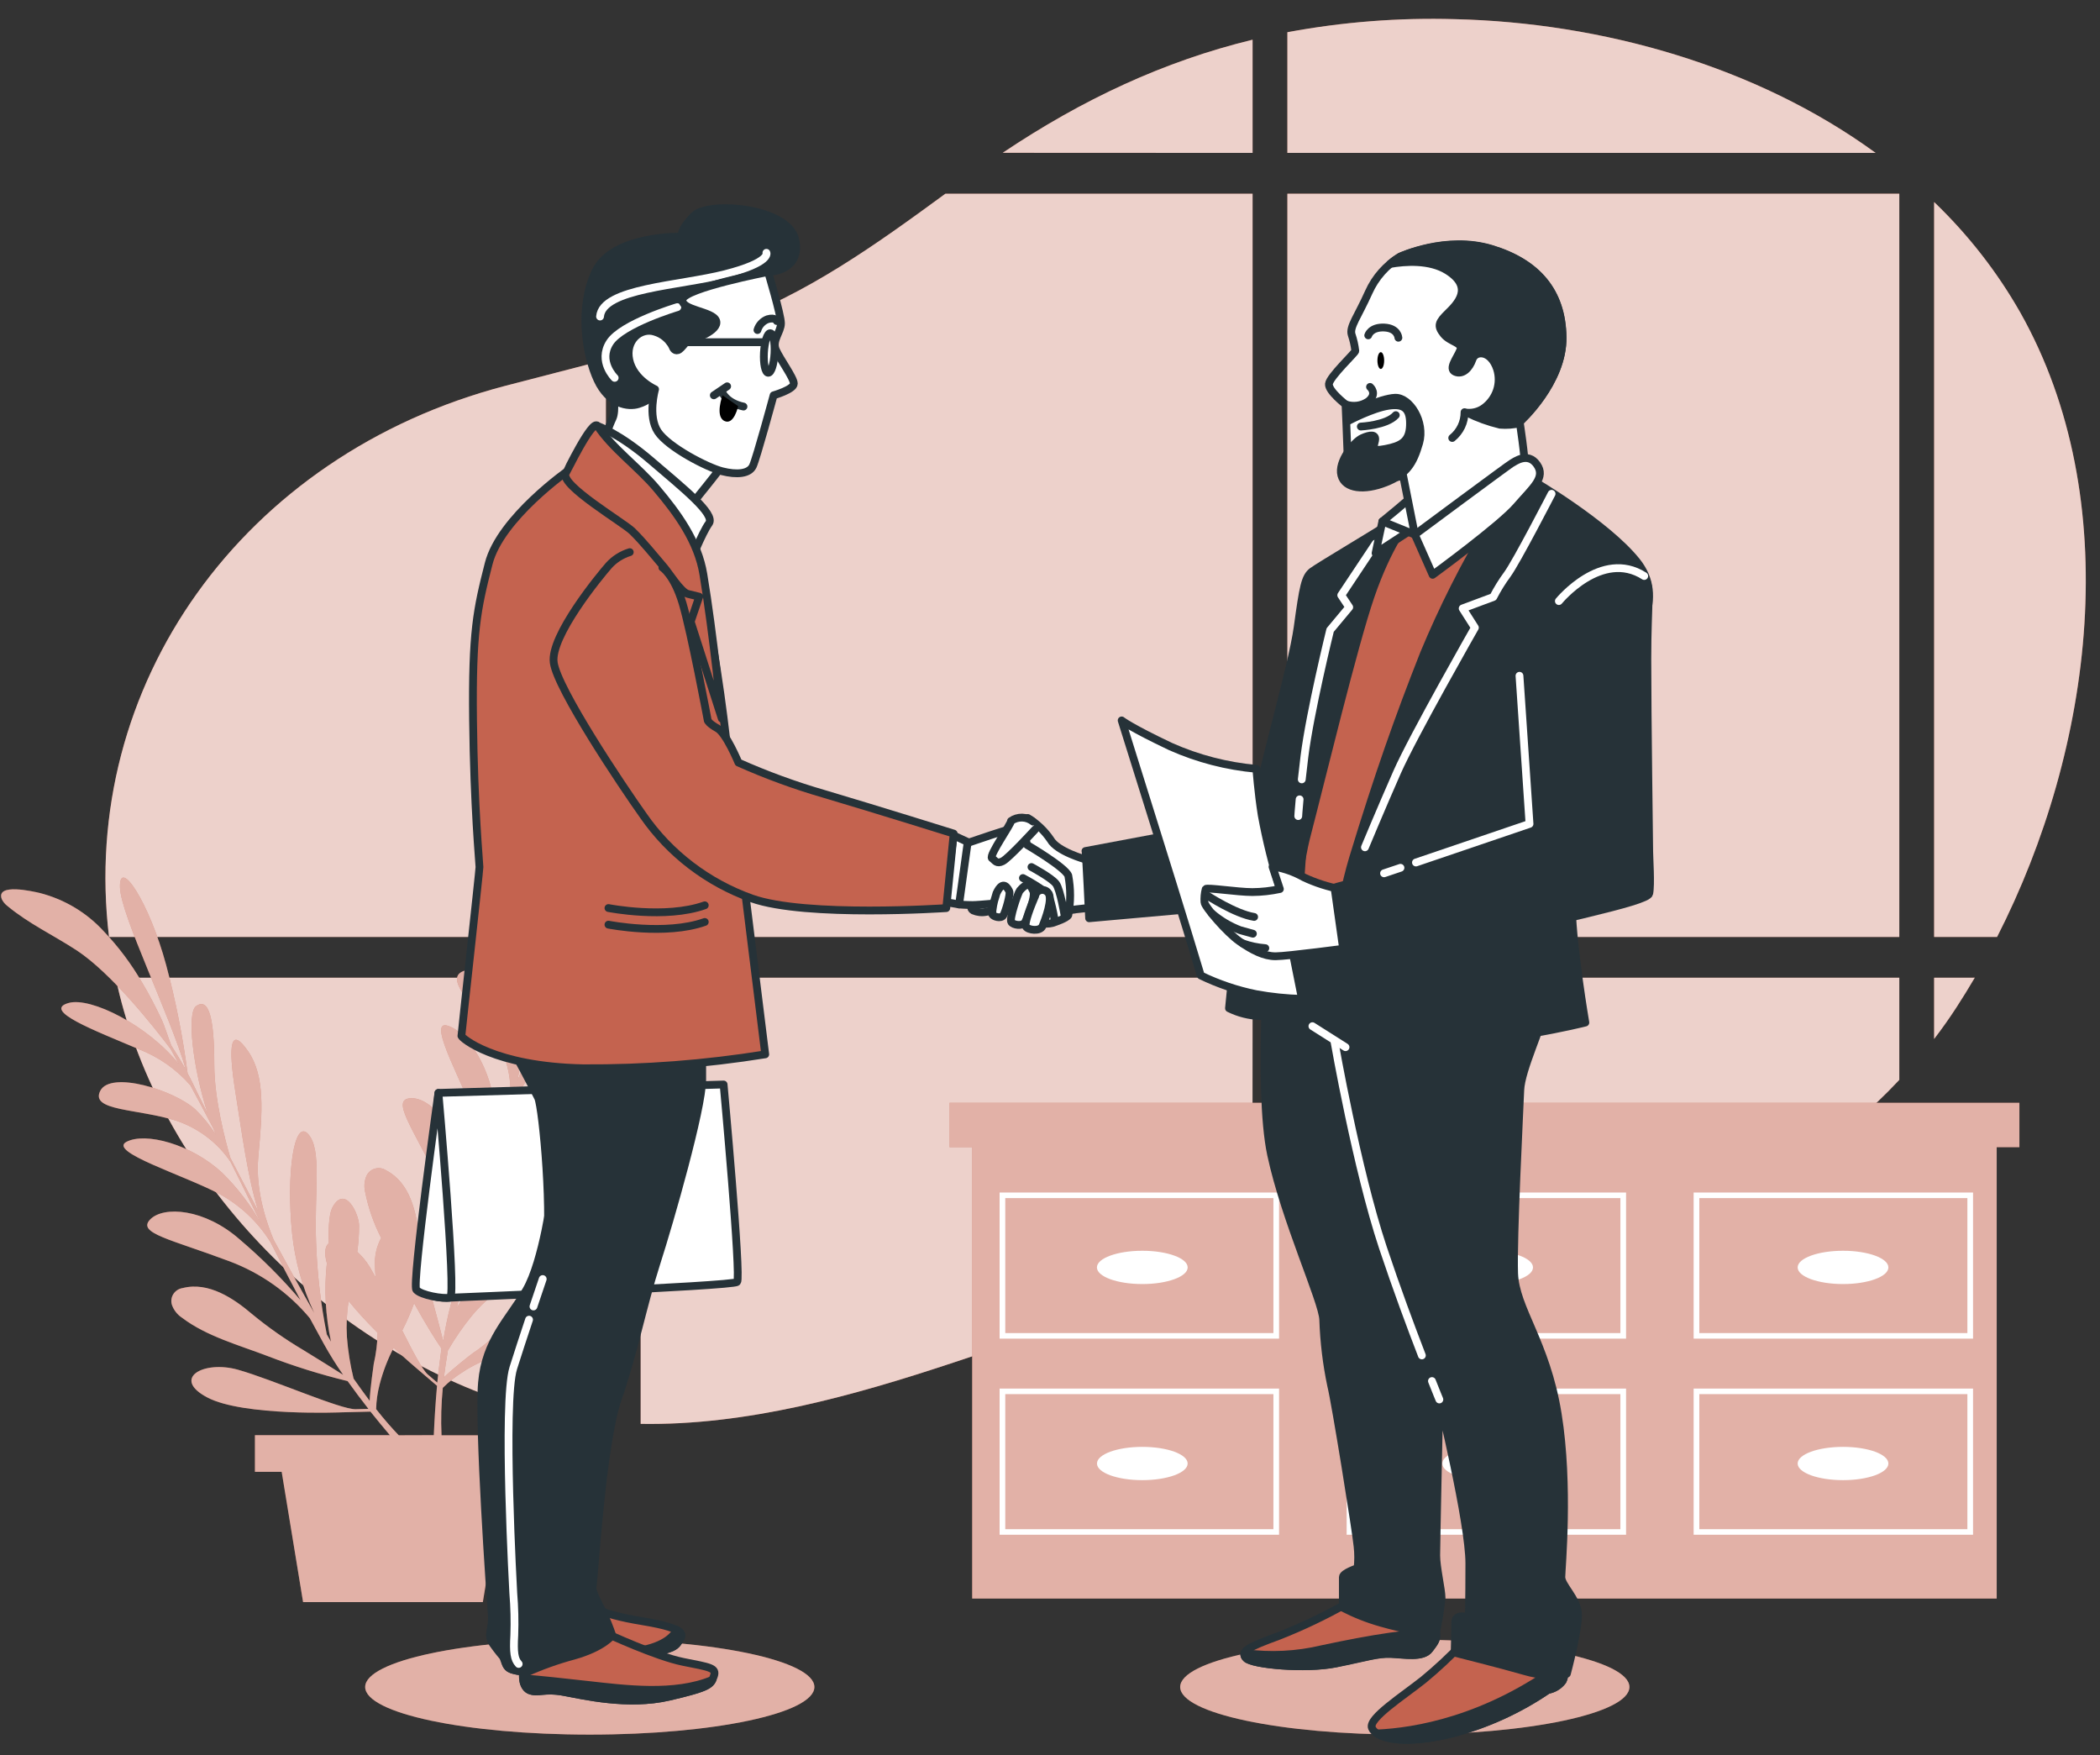 <svg width="73" height="61" viewBox="0 0 73 61" fill="none" xmlns="http://www.w3.org/2000/svg">
<rect x="0" y="0" width="73" height="61" fill="#333333" stroke="none"/>
<path d="M43.542 5.315V1.38C40.46 2.13 37.631 3.451 34.856 5.311L43.542 5.315Z" fill="#C4634F"/>
<path d="M66.023 6.733H44.752V32.566H66.023V6.733Z" fill="#C4634F"/>
<path d="M43.542 6.733H32.864C30.477 8.48 28.028 10.249 25.169 11.257C24.213 11.596 23.246 11.892 22.271 12.167V32.566H43.542V6.733Z" fill="#C4634F"/>
<path d="M70.231 10.866C69.426 9.45 68.416 8.156 67.234 7.022V32.566H69.422C72.785 25.983 73.886 17.354 70.231 10.866Z" fill="#C4634F"/>
<path d="M21.062 12.5C19.903 12.811 18.735 13.104 17.567 13.41C8.414 15.803 2.739 23.852 3.79 32.566H21.062V12.5Z" fill="#C4634F"/>
<path d="M67.234 33.983V36.111C67.504 35.759 67.761 35.395 68.006 35.019C68.226 34.682 68.438 34.335 68.646 33.982L67.234 33.983Z" fill="#C4634F"/>
<path d="M66.023 33.983H44.752V44.878C46.521 44.9 48.275 45.038 50.065 44.847C55.938 44.221 61.957 41.87 66.023 37.534V33.983Z" fill="#C4634F"/>
<path d="M44.752 5.315H65.201C61.052 2.29 55.671 0.787 50.578 0.666C48.625 0.61 46.672 0.762 44.752 1.12V5.315Z" fill="#C4634F"/>
<path d="M43.542 33.983H22.271V49.49C25.959 49.552 29.665 48.514 33.161 47.353C35.94 46.432 38.741 45.478 41.676 45.049C42.293 44.961 42.914 44.909 43.536 44.892L43.542 33.983Z" fill="#C4634F"/>
<path d="M21.062 33.983H4.021C5.363 40.353 10.545 46.161 17.063 48.553C18.349 49.022 19.694 49.317 21.062 49.428V33.983Z" fill="#C4634F"/>
<g opacity="0.7">
<path d="M43.542 5.315V1.38C40.46 2.13 37.631 3.451 34.856 5.311L43.542 5.315Z" fill="white"/>
<path d="M66.023 6.733H44.752V32.566H66.023V6.733Z" fill="white"/>
<path d="M43.542 6.733H32.864C30.477 8.48 28.028 10.249 25.169 11.257C24.213 11.596 23.246 11.892 22.271 12.167V32.566H43.542V6.733Z" fill="white"/>
<path d="M70.231 10.866C69.426 9.45 68.416 8.156 67.234 7.022V32.566H69.422C72.785 25.983 73.886 17.354 70.231 10.866Z" fill="white"/>
<path d="M21.062 12.5C19.903 12.811 18.735 13.104 17.567 13.41C8.414 15.803 2.739 23.852 3.79 32.566H21.062V12.5Z" fill="white"/>
<path d="M67.234 33.983V36.111C67.504 35.759 67.761 35.395 68.006 35.019C68.226 34.682 68.438 34.335 68.646 33.982L67.234 33.983Z" fill="white"/>
<path d="M66.023 33.983H44.752V44.878C46.521 44.9 48.275 45.038 50.065 44.847C55.938 44.221 61.957 41.87 66.023 37.534V33.983Z" fill="white"/>
<path d="M44.752 5.315H65.201C61.052 2.29 55.671 0.787 50.578 0.666C48.625 0.61 46.672 0.762 44.752 1.12V5.315Z" fill="white"/>
<path d="M43.542 33.983H22.271V49.49C25.959 49.552 29.665 48.514 33.161 47.353C35.94 46.432 38.741 45.478 41.676 45.049C42.293 44.961 42.914 44.909 43.536 44.892L43.542 33.983Z" fill="white"/>
<path d="M21.062 33.983H4.021C5.363 40.353 10.545 46.161 17.063 48.553C18.349 49.022 19.694 49.317 21.062 49.428V33.983Z" fill="white"/>
</g>
<path d="M70.198 38.33H69.409H33.795H33.007V39.873H33.795V55.561H69.409V39.873H70.198V38.33Z" fill="#C4634F"/>
<path opacity="0.5" d="M70.198 38.33H69.409H33.795H33.007V39.873H33.795V55.561H69.409V39.873H70.198V38.33Z" fill="white"/>
<path d="M34.748 46.527H44.463V41.449H34.748V46.527ZM34.945 41.642H44.266V46.334H34.945V41.642Z" fill="white"/>
<path d="M46.812 46.527H56.525V41.449H46.812V46.527ZM47.009 41.642H56.328V46.334H47.009V41.642Z" fill="white"/>
<path d="M58.874 41.449V46.527H68.587V41.449H58.874ZM68.39 46.334H59.071V41.642H68.39V46.334Z" fill="white"/>
<path d="M34.748 53.343H44.463V48.263H34.748V53.343ZM34.945 48.456H44.266V53.15H34.945V48.456Z" fill="white"/>
<path d="M46.812 53.343H56.525V48.263H46.812V53.343ZM47.009 48.456H56.328V53.15H47.009V48.456Z" fill="white"/>
<path d="M58.874 53.343H68.587V48.263H58.874V53.343ZM59.071 48.456H68.39V53.15H59.071V48.456Z" fill="white"/>
<path d="M39.709 44.63C40.58 44.63 41.286 44.371 41.286 44.052C41.286 43.732 40.58 43.473 39.709 43.473C38.837 43.473 38.131 43.732 38.131 44.052C38.131 44.371 38.837 44.63 39.709 44.63Z" fill="white"/>
<path d="M51.713 44.63C52.584 44.63 53.29 44.371 53.29 44.052C53.29 43.732 52.584 43.473 51.713 43.473C50.842 43.473 50.136 43.732 50.136 44.052C50.136 44.371 50.842 44.63 51.713 44.63Z" fill="white"/>
<path d="M64.067 44.63C64.938 44.63 65.644 44.371 65.644 44.052C65.644 43.732 64.938 43.473 64.067 43.473C63.196 43.473 62.49 43.732 62.49 44.052C62.49 44.371 63.196 44.63 64.067 44.63Z" fill="white"/>
<path d="M39.708 50.289C38.838 50.289 38.133 50.547 38.133 50.868C38.133 51.188 38.838 51.446 39.708 51.446C40.579 51.446 41.285 51.188 41.285 50.868C41.285 50.547 40.581 50.289 39.708 50.289Z" fill="white"/>
<path d="M51.713 50.289C50.843 50.289 50.138 50.547 50.138 50.868C50.138 51.188 50.843 51.446 51.713 51.446C52.584 51.446 53.29 51.188 53.29 50.868C53.29 50.547 52.586 50.289 51.713 50.289Z" fill="white"/>
<path d="M64.067 50.289C63.197 50.289 62.49 50.547 62.49 50.868C62.49 51.188 63.197 51.446 64.067 51.446C64.938 51.446 65.644 51.188 65.644 50.868C65.644 50.547 64.938 50.289 64.067 50.289Z" fill="white"/>
<path d="M19.455 36.983C18.737 38.024 17.736 39.38 17.203 40.468C17.405 39.751 17.604 39.074 17.785 38.466C18.058 37.942 18.791 36.613 19.645 35.736C20.718 34.611 21.177 33.891 20.599 33.827C20.199 33.783 19.027 35.31 18.293 36.828C18.453 36.309 18.579 35.918 18.655 35.681C18.691 35.578 18.724 35.461 18.758 35.339C19.518 34.3 20.21 33.214 20.829 32.089C21.914 30.105 22.264 28.234 21.54 29.04C20.874 29.781 19.715 33.463 18.797 35.197C18.873 34.899 18.947 34.568 19.012 34.242C19.142 33.927 19.314 33.607 19.41 33.316C19.561 32.87 19.693 32.416 19.799 31.958C19.974 31.242 20.062 30.509 20.063 29.774C20.082 28.91 19.841 28.059 19.371 27.328C19.247 27.146 18.486 26.032 18.255 26.6C18.226 26.695 18.22 26.795 18.239 26.893C18.35 27.841 18.702 28.713 18.919 29.635C19.245 31.017 19.029 33.337 18.919 34.324C18.878 34.478 18.826 34.673 18.765 34.897C18.916 33.177 18.155 31.141 17.45 30.786C16.578 30.345 17.433 32.074 18.107 33.583C18.426 34.244 18.576 34.971 18.544 35.702C18.406 36.198 18.248 36.755 18.084 37.319C18.053 37.398 18.021 37.474 17.991 37.551C18.067 37.182 18.098 36.807 18.084 36.431C18.019 35.445 16.877 33.47 16.118 33.749C15.359 34.027 16.645 35.07 17.331 36.282C17.682 36.947 17.815 37.701 17.714 38.442C17.714 38.486 17.699 38.53 17.694 38.574C17.616 38.83 17.537 39.079 17.461 39.314C17.275 39.86 17.117 40.384 16.959 40.89C17.153 40.157 17.238 39.4 17.212 38.643C17.117 37.196 16.252 35.831 15.538 35.645C14.824 35.459 16.187 37.816 16.645 39.141C16.893 39.915 16.936 40.738 16.767 41.533C16.546 42.25 16.338 42.956 16.124 43.706C16.184 42.726 16.163 41.743 16.061 40.767C15.921 39.158 14.944 38.129 14.269 38.171C13.594 38.213 14.299 39.127 15.27 41.083C15.783 42.111 16.011 43.251 15.932 44.392C15.845 44.709 15.746 45.033 15.664 45.371C15.56 45.757 15.478 46.176 15.406 46.605C15.307 46.223 15.162 45.662 14.993 45.044C14.796 44.359 14.653 43.66 14.565 42.954C14.474 42.133 14.253 41.111 13.431 40.683C13.375 40.645 13.311 40.618 13.244 40.607C13.177 40.595 13.108 40.598 13.043 40.616C12.977 40.633 12.916 40.664 12.864 40.708C12.812 40.751 12.771 40.804 12.742 40.865C12.665 41.041 12.648 41.236 12.692 41.422C12.801 41.98 12.989 42.52 13.25 43.027C13.087 43.33 13.013 43.67 13.036 44.012C13.036 44.141 13.047 44.268 13.057 44.394C12.984 44.265 12.915 44.145 12.85 44.03C12.732 43.837 12.587 43.662 12.419 43.509C12.461 43.208 12.482 42.904 12.482 42.599C12.482 42.199 12.004 41.183 11.572 41.937C11.401 42.237 11.433 42.831 11.416 43.224C11.299 43.331 11.264 43.553 11.362 43.904C11.264 44.816 11.313 45.737 11.507 46.634L11.36 46.38C11.149 45.327 11.024 44.259 10.988 43.187C10.918 41.42 11.204 39.964 10.713 39.418C10.222 38.872 9.945 40.792 10.155 42.876C10.255 43.831 10.515 44.764 10.925 45.637C10.441 44.787 9.963 43.921 9.511 43.089C9.325 42.641 8.864 41.436 8.978 40.213C9.121 38.67 9.225 37.409 8.626 36.541C8.027 35.672 7.903 36.235 8.196 38.044C8.397 39.287 8.611 40.947 8.981 42.099C8.63 41.438 8.301 40.81 8.007 40.241C7.839 39.675 7.449 38.215 7.449 37.005C7.449 35.467 7.279 34.639 6.814 34.972C6.491 35.208 6.699 37.106 7.22 38.705C6.976 38.219 6.792 37.846 6.686 37.625C6.638 37.525 6.584 37.42 6.522 37.307C6.356 36.04 6.108 34.785 5.778 33.548C5.189 31.364 4.14 29.774 4.171 30.844C4.201 31.83 5.923 35.296 6.461 37.178C6.309 36.908 6.132 36.617 5.953 36.335C5.829 36.018 5.73 35.671 5.598 35.392C5.395 34.966 5.178 34.546 4.934 34.14C4.563 33.499 4.116 32.903 3.602 32.364C3.013 31.72 2.243 31.259 1.389 31.039C1.169 30.988 -0.162 30.675 0.064 31.257C0.108 31.345 0.172 31.422 0.25 31.483C0.994 32.102 1.858 32.504 2.668 33.033C3.87 33.825 5.33 35.665 5.933 36.462L6.219 36.986C5.131 35.629 3.154 34.648 2.391 34.859C1.446 35.119 3.279 35.812 4.822 36.466C5.517 36.735 6.134 37.167 6.619 37.724C6.865 38.177 7.138 38.69 7.411 39.212C7.443 39.291 7.473 39.367 7.506 39.442C7.304 39.122 7.064 38.827 6.792 38.562C6.048 37.886 3.844 37.205 3.485 37.915C3.126 38.624 4.787 38.528 6.137 38.956C6.865 39.204 7.496 39.667 7.943 40.281L8.02 40.392C8.142 40.632 8.258 40.865 8.368 41.089C8.62 41.609 8.862 42.099 9.1 42.576C8.731 41.907 8.265 41.294 7.717 40.756C6.638 39.762 5.053 39.342 4.396 39.687C3.74 40.033 6.387 40.841 7.644 41.507C8.366 41.907 8.971 42.48 9.402 43.173C9.74 43.844 10.081 44.501 10.447 45.191C9.804 44.435 9.099 43.73 8.34 43.085C7.116 42.004 5.684 41.906 5.22 42.385C4.757 42.863 5.909 43.063 7.981 43.84C9.071 44.25 10.033 44.931 10.771 45.817C10.927 46.106 11.087 46.403 11.258 46.711C11.463 47.08 11.687 47.439 11.929 47.786C11.591 47.572 11.092 47.258 10.538 46.92C9.917 46.552 9.325 46.137 8.769 45.679C8.129 45.133 7.253 44.539 6.351 44.769C6.284 44.779 6.22 44.803 6.164 44.839C6.107 44.876 6.06 44.924 6.024 44.981C5.989 45.037 5.966 45.101 5.959 45.166C5.951 45.232 5.958 45.299 5.979 45.362C6.045 45.542 6.168 45.697 6.331 45.803C7.179 46.447 8.319 46.756 9.307 47.135C10.212 47.484 11.14 47.774 12.084 48.003C12.318 48.332 12.564 48.656 12.807 48.968L12.365 48.98C11.84 48.995 9.474 47.947 8.273 47.608C7.071 47.269 5.948 47.91 7.207 48.572C8.466 49.235 11.89 49.088 11.89 49.088L12.878 49.064C13.111 49.355 13.339 49.63 13.553 49.883H8.862V51.157H9.792L10.536 55.685H16.784L17.528 51.161H18.458V49.887H15.348C15.323 49.337 15.338 48.786 15.393 48.238C15.6 48.031 15.83 47.848 16.079 47.692C17.444 46.769 19.758 46.693 20.374 44.916C20.523 44.487 20.355 43.937 19.831 43.961C19.459 43.979 19.055 44.301 18.821 44.567C18.04 45.449 17.452 46.365 16.436 47.033C16.39 47.064 15.75 47.562 15.432 47.872C15.467 47.583 15.512 47.273 15.569 46.94C15.815 46.514 16.095 46.108 16.407 45.726C17.238 44.718 18.503 44.126 19.401 43.163C19.676 42.869 20.039 41.809 19.198 42.072C18.826 42.19 18.384 42.743 18.092 42.998C17.266 43.726 16.418 44.501 15.878 45.459C15.9 45.364 15.925 45.276 15.947 45.173C16.527 44.264 17.18 43.402 17.9 42.594C19.094 41.263 20.318 40.394 20.338 39.667C20.359 38.941 18.819 40.159 17.511 41.826C16.918 42.591 16.458 43.446 16.15 44.357C16.39 43.413 16.645 42.461 16.894 41.547C17.065 41.092 17.573 39.909 18.508 39.089C19.689 38.057 20.645 37.205 20.815 36.176C20.984 35.148 20.504 35.463 19.455 36.983ZM12.85 48.689C12.674 48.454 12.488 48.196 12.292 47.917C12.175 47.442 12.097 46.958 12.06 46.471C12.034 46.053 12.053 45.634 12.117 45.22C12.434 45.605 12.771 45.973 13.127 46.323C13.119 46.688 13.073 47.05 12.992 47.406C12.986 47.459 12.867 48.25 12.85 48.689ZM13.862 49.887C13.622 49.637 13.36 49.341 13.075 48.977C13.082 48.688 13.123 48.401 13.196 48.121C13.31 47.68 13.473 47.253 13.683 46.847C14.124 47.257 14.448 47.53 14.448 47.53L15.192 48.167C15.134 48.804 15.101 49.399 15.08 49.883L13.862 49.887ZM15.201 48.056L14.868 47.77C14.682 47.606 14.347 46.973 13.983 46.245C14.139 45.938 14.277 45.621 14.396 45.298C14.79 46.014 15.14 46.572 15.346 46.869C15.296 47.266 15.24 47.666 15.201 48.056Z" fill="#C4634F"/>
<path opacity="0.5" d="M19.455 36.983C18.737 38.024 17.736 39.38 17.203 40.468C17.405 39.751 17.604 39.074 17.785 38.466C18.058 37.942 18.791 36.613 19.645 35.736C20.718 34.611 21.177 33.891 20.599 33.827C20.199 33.783 19.027 35.31 18.293 36.828C18.453 36.309 18.579 35.918 18.655 35.681C18.691 35.578 18.724 35.461 18.758 35.339C19.518 34.3 20.21 33.214 20.829 32.089C21.914 30.105 22.264 28.234 21.54 29.04C20.874 29.781 19.715 33.463 18.797 35.197C18.873 34.899 18.947 34.568 19.012 34.242C19.142 33.927 19.314 33.607 19.41 33.316C19.561 32.87 19.693 32.416 19.799 31.958C19.974 31.242 20.062 30.509 20.063 29.774C20.082 28.91 19.841 28.059 19.371 27.328C19.247 27.146 18.486 26.032 18.255 26.6C18.226 26.695 18.22 26.795 18.239 26.893C18.35 27.841 18.702 28.713 18.919 29.635C19.245 31.017 19.029 33.337 18.919 34.324C18.878 34.478 18.826 34.673 18.765 34.897C18.916 33.177 18.155 31.141 17.45 30.786C16.578 30.345 17.433 32.074 18.107 33.583C18.426 34.244 18.576 34.971 18.544 35.702C18.406 36.198 18.248 36.755 18.084 37.319C18.053 37.398 18.021 37.474 17.991 37.551C18.067 37.182 18.098 36.807 18.084 36.431C18.019 35.445 16.877 33.47 16.118 33.749C15.359 34.027 16.645 35.07 17.331 36.282C17.682 36.947 17.815 37.701 17.714 38.442C17.714 38.486 17.699 38.53 17.694 38.574C17.616 38.83 17.537 39.079 17.461 39.314C17.275 39.86 17.117 40.384 16.959 40.89C17.153 40.157 17.238 39.4 17.212 38.643C17.117 37.196 16.252 35.831 15.538 35.645C14.824 35.459 16.187 37.816 16.645 39.141C16.893 39.915 16.936 40.738 16.767 41.533C16.546 42.25 16.338 42.956 16.124 43.706C16.184 42.726 16.163 41.743 16.061 40.767C15.921 39.158 14.944 38.129 14.269 38.171C13.594 38.213 14.299 39.127 15.27 41.083C15.783 42.111 16.011 43.251 15.932 44.392C15.845 44.709 15.746 45.033 15.664 45.371C15.56 45.757 15.478 46.176 15.406 46.605C15.307 46.223 15.162 45.662 14.993 45.044C14.796 44.359 14.653 43.66 14.565 42.954C14.474 42.133 14.253 41.111 13.431 40.683C13.375 40.645 13.311 40.618 13.244 40.607C13.177 40.595 13.108 40.598 13.043 40.616C12.977 40.633 12.916 40.664 12.864 40.708C12.812 40.751 12.771 40.804 12.742 40.865C12.665 41.041 12.648 41.236 12.692 41.422C12.801 41.98 12.989 42.52 13.25 43.027C13.087 43.33 13.013 43.67 13.036 44.012C13.036 44.141 13.047 44.268 13.057 44.394C12.984 44.265 12.915 44.145 12.85 44.03C12.732 43.837 12.587 43.662 12.419 43.509C12.461 43.208 12.482 42.904 12.482 42.599C12.482 42.199 12.004 41.183 11.572 41.937C11.401 42.237 11.433 42.831 11.416 43.224C11.299 43.331 11.264 43.553 11.362 43.904C11.264 44.816 11.313 45.737 11.507 46.634L11.36 46.38C11.149 45.327 11.024 44.259 10.988 43.187C10.918 41.42 11.204 39.964 10.713 39.418C10.222 38.872 9.945 40.792 10.155 42.876C10.255 43.831 10.515 44.764 10.925 45.637C10.441 44.787 9.963 43.921 9.511 43.089C9.325 42.641 8.864 41.436 8.978 40.213C9.121 38.67 9.225 37.409 8.626 36.541C8.027 35.672 7.903 36.235 8.196 38.044C8.397 39.287 8.611 40.947 8.981 42.099C8.63 41.438 8.301 40.81 8.007 40.241C7.839 39.675 7.449 38.215 7.449 37.005C7.449 35.467 7.279 34.639 6.814 34.972C6.491 35.208 6.699 37.106 7.22 38.705C6.976 38.219 6.792 37.846 6.686 37.625C6.638 37.525 6.584 37.42 6.522 37.307C6.356 36.04 6.108 34.785 5.778 33.548C5.189 31.364 4.14 29.774 4.171 30.844C4.201 31.83 5.923 35.296 6.461 37.178C6.309 36.908 6.132 36.617 5.953 36.335C5.829 36.018 5.73 35.671 5.598 35.392C5.395 34.966 5.178 34.546 4.934 34.14C4.563 33.499 4.116 32.903 3.602 32.364C3.013 31.72 2.243 31.259 1.389 31.039C1.169 30.988 -0.162 30.675 0.064 31.257C0.108 31.345 0.172 31.422 0.25 31.483C0.994 32.102 1.858 32.504 2.668 33.033C3.87 33.825 5.33 35.665 5.933 36.462L6.219 36.986C5.131 35.629 3.154 34.648 2.391 34.859C1.446 35.119 3.279 35.812 4.822 36.466C5.517 36.735 6.134 37.167 6.619 37.724C6.865 38.177 7.138 38.69 7.411 39.212C7.443 39.291 7.473 39.367 7.506 39.442C7.304 39.122 7.064 38.827 6.792 38.562C6.048 37.886 3.844 37.205 3.485 37.915C3.126 38.624 4.787 38.528 6.137 38.956C6.865 39.204 7.496 39.667 7.943 40.281L8.02 40.392C8.142 40.632 8.258 40.865 8.368 41.089C8.62 41.609 8.862 42.099 9.1 42.576C8.731 41.907 8.265 41.294 7.717 40.756C6.638 39.762 5.053 39.342 4.396 39.687C3.74 40.033 6.387 40.841 7.644 41.507C8.366 41.907 8.971 42.48 9.402 43.173C9.74 43.844 10.081 44.501 10.447 45.191C9.804 44.435 9.099 43.73 8.34 43.085C7.116 42.004 5.684 41.906 5.22 42.385C4.757 42.863 5.909 43.063 7.981 43.84C9.071 44.25 10.033 44.931 10.771 45.817C10.927 46.106 11.087 46.403 11.258 46.711C11.463 47.08 11.687 47.439 11.929 47.786C11.591 47.572 11.092 47.258 10.538 46.92C9.917 46.552 9.325 46.137 8.769 45.679C8.129 45.133 7.253 44.539 6.351 44.769C6.284 44.779 6.22 44.803 6.164 44.839C6.107 44.876 6.06 44.924 6.024 44.981C5.989 45.037 5.966 45.101 5.959 45.166C5.951 45.232 5.958 45.299 5.979 45.362C6.045 45.542 6.168 45.697 6.331 45.803C7.179 46.447 8.319 46.756 9.307 47.135C10.212 47.484 11.14 47.774 12.084 48.003C12.318 48.332 12.564 48.656 12.807 48.968L12.365 48.98C11.84 48.995 9.474 47.947 8.273 47.608C7.071 47.269 5.948 47.91 7.207 48.572C8.466 49.235 11.89 49.088 11.89 49.088L12.878 49.064C13.111 49.355 13.339 49.63 13.553 49.883H8.862V51.157H9.792L10.536 55.685H16.784L17.528 51.161H18.458V49.887H15.348C15.323 49.337 15.338 48.786 15.393 48.238C15.6 48.031 15.83 47.848 16.079 47.692C17.444 46.769 19.758 46.693 20.374 44.916C20.523 44.487 20.355 43.937 19.831 43.961C19.459 43.979 19.055 44.301 18.821 44.567C18.04 45.449 17.452 46.365 16.436 47.033C16.39 47.064 15.75 47.562 15.432 47.872C15.467 47.583 15.512 47.273 15.569 46.94C15.815 46.514 16.095 46.108 16.407 45.726C17.238 44.718 18.503 44.126 19.401 43.163C19.676 42.869 20.039 41.809 19.198 42.072C18.826 42.19 18.384 42.743 18.092 42.998C17.266 43.726 16.418 44.501 15.878 45.459C15.9 45.364 15.925 45.276 15.947 45.173C16.527 44.264 17.18 43.402 17.9 42.594C19.094 41.263 20.318 40.394 20.338 39.667C20.359 38.941 18.819 40.159 17.511 41.826C16.918 42.591 16.458 43.446 16.15 44.357C16.39 43.413 16.645 42.461 16.894 41.547C17.065 41.092 17.573 39.909 18.508 39.089C19.689 38.057 20.645 37.205 20.815 36.176C20.984 35.148 20.504 35.463 19.455 36.983ZM12.85 48.689C12.674 48.454 12.488 48.196 12.292 47.917C12.175 47.442 12.097 46.958 12.06 46.471C12.034 46.053 12.053 45.634 12.117 45.22C12.434 45.605 12.771 45.973 13.127 46.323C13.119 46.688 13.073 47.05 12.992 47.406C12.986 47.459 12.867 48.25 12.85 48.689ZM13.862 49.887C13.622 49.637 13.36 49.341 13.075 48.977C13.082 48.688 13.123 48.401 13.196 48.121C13.31 47.68 13.473 47.253 13.683 46.847C14.124 47.257 14.448 47.53 14.448 47.53L15.192 48.167C15.134 48.804 15.101 49.399 15.08 49.883L13.862 49.887ZM15.201 48.056L14.868 47.77C14.682 47.606 14.347 46.973 13.983 46.245C14.139 45.938 14.277 45.621 14.396 45.298C14.79 46.014 15.14 46.572 15.346 46.869C15.296 47.266 15.24 47.666 15.201 48.056Z" fill="white"/>
<path d="M20.502 60.29C24.814 60.29 28.31 59.549 28.31 58.635C28.31 57.722 24.814 56.981 20.502 56.981C16.19 56.981 12.694 57.722 12.694 58.635C12.694 59.549 16.19 60.29 20.502 60.29Z" fill="#C4634F"/>
<path opacity="0.5" d="M20.502 60.29C24.814 60.29 28.31 59.549 28.31 58.635C28.31 57.722 24.814 56.981 20.502 56.981C16.19 56.981 12.694 57.722 12.694 58.635C12.694 59.549 16.19 60.29 20.502 60.29Z" fill="white"/>
<path d="M48.834 60.29C53.146 60.29 56.642 59.549 56.642 58.635C56.642 57.722 53.146 56.981 48.834 56.981C44.521 56.981 41.025 57.722 41.025 58.635C41.025 59.549 44.521 60.29 48.834 60.29Z" fill="#C4634F"/>
<path opacity="0.5" d="M48.834 60.29C53.146 60.29 56.642 59.549 56.642 58.635C56.642 57.722 53.146 56.981 48.834 56.981C44.521 56.981 41.025 57.722 41.025 58.635C41.025 59.549 44.521 60.29 48.834 60.29Z" fill="white"/>
<path d="M35.728 28.431C36.043 28.623 36.312 28.88 36.517 29.182C36.751 29.599 37.733 29.87 37.733 29.87H38.096L38.245 31.539C37.871 31.551 37.498 31.586 37.129 31.645C36.911 31.692 36.69 31.719 36.467 31.727C36.467 31.727 35.315 30.309 35.124 30.038C34.932 29.767 34.912 29.204 34.997 29.099C35.083 28.993 35.728 28.431 35.728 28.431Z" fill="white" stroke="#263238" stroke-width="0.271" stroke-linecap="round" stroke-linejoin="round"/>
<path d="M34.194 31.268C34.194 31.268 33.554 31.477 33.831 31.645C33.974 31.707 34.133 31.724 34.285 31.694C34.438 31.664 34.578 31.588 34.685 31.477C34.791 31.31 34.454 31.184 34.194 31.268Z" fill="white" stroke="#263238" stroke-width="0.271" stroke-linecap="round" stroke-linejoin="round"/>
<path d="M33.491 29.35C33.491 29.35 35.388 28.682 35.474 28.744C35.559 28.806 35.708 29.37 35.708 29.37C35.708 29.37 37.029 30.142 37.136 30.434C37.222 30.889 37.222 31.356 37.136 31.81C37.071 31.916 36.711 32.04 36.578 32.082C36.445 32.114 36.306 32.114 36.173 32.082C36.11 32.062 35.085 31.354 35.085 31.354C35.085 31.354 34.041 31.457 33.807 31.457C33.573 31.457 33.336 31.437 33.336 31.437L33.491 29.35Z" fill="white" stroke="#263238" stroke-width="0.271" stroke-linecap="round" stroke-linejoin="round"/>
<path d="M35.856 30.136C35.856 30.136 36.559 30.513 36.71 30.72C36.861 30.928 37.008 31.827 37.008 31.827" stroke="#263238" stroke-width="0.271" stroke-linecap="round" stroke-linejoin="round"/>
<path d="M35.559 30.518C35.559 30.518 36.391 30.955 36.474 31.164C36.554 31.431 36.616 31.703 36.66 31.978" stroke="#263238" stroke-width="0.271" stroke-linecap="round" stroke-linejoin="round"/>
<path d="M35.985 28.827C35.985 28.827 35.068 29.828 34.854 29.934C34.64 30.04 34.599 29.912 34.482 29.828C34.365 29.745 35.165 28.62 35.144 28.536C35.256 28.456 35.392 28.414 35.531 28.417C35.67 28.421 35.803 28.47 35.91 28.556" fill="white"/>
<path d="M35.985 28.827C35.985 28.827 35.068 29.828 34.854 29.934C34.64 30.04 34.599 29.912 34.482 29.828C34.365 29.745 35.165 28.62 35.144 28.536C35.256 28.456 35.392 28.414 35.531 28.417C35.67 28.421 35.803 28.47 35.91 28.556" stroke="#263238" stroke-width="0.271" stroke-linecap="round" stroke-linejoin="round"/>
<path d="M34.64 31.046L34.607 31.159C34.539 31.358 34.5 31.566 34.49 31.776C34.532 31.86 34.789 31.943 34.875 31.818C34.96 31.692 35.13 31.068 35.087 30.984C35.044 30.9 34.877 30.538 34.64 31.046Z" fill="white" stroke="#263238" stroke-width="0.271" stroke-linecap="round" stroke-linejoin="round"/>
<path d="M35.451 30.955C35.384 31.037 35.079 31.936 35.154 32.047C35.228 32.158 35.537 32.194 35.622 32.069C35.708 31.943 36.006 31.159 35.92 30.977C35.834 30.795 35.756 30.6 35.451 30.955Z" fill="white" stroke="#263238" stroke-width="0.271" stroke-linecap="round" stroke-linejoin="round"/>
<path d="M35.985 31.142L35.953 31.215C35.86 31.432 35.594 32.085 35.665 32.207C35.736 32.329 36.154 32.389 36.24 32.187C36.325 31.985 36.625 31.206 36.426 31.019C36.395 30.982 36.353 30.956 36.307 30.942C36.261 30.928 36.211 30.927 36.164 30.941C36.118 30.954 36.076 30.98 36.044 31.015C36.012 31.051 35.992 31.095 35.985 31.142Z" fill="white" stroke="#263238" stroke-width="0.271" stroke-linecap="round" stroke-linejoin="round"/>
<path d="M21.311 13.6C21.311 13.6 21.423 14.271 21.294 14.539C21.166 14.806 20.975 15.367 20.975 15.367L23.805 17.824C23.805 17.824 24.669 16.759 24.828 16.55C24.988 16.34 25.201 16.064 25.201 16.064C25.201 16.064 23.809 15.203 23.526 14.577C23.244 13.951 23.383 13.154 22.782 13.028C22.182 12.902 21.488 13.225 21.311 13.6Z" fill="white" stroke="#263238" stroke-width="0.271" stroke-linecap="round" stroke-linejoin="round"/>
<path d="M26.7 9.453C26.7 9.453 27.883 9.437 27.643 8.327C27.403 7.217 24.637 6.98 24.126 7.497C23.614 8.014 23.694 8.225 23.694 8.225C23.694 8.225 21.312 8.163 20.703 9.43C20.095 10.697 20.369 12.342 20.768 13.201C21.168 14.06 21.84 14.155 22.191 14.045C22.543 13.936 22.798 13.732 22.798 13.419C22.798 13.106 23.023 12.356 23.294 12.544C23.566 12.731 23.852 12.793 24.334 12.34C24.816 11.887 25.5 11.323 25.245 10.87C24.991 10.416 24.557 10.4 24.797 10.196C25.037 9.992 26.397 9.832 26.523 9.696C26.594 9.624 26.653 9.542 26.7 9.453Z" fill="#263238" stroke="#263238" stroke-width="0.271" stroke-linecap="round" stroke-linejoin="round"/>
<path d="M26.642 8.787C26.642 8.787 26.809 9.117 25.217 9.526C23.625 9.936 20.939 10.018 20.859 11.002" stroke="white" stroke-width="0.271" stroke-linecap="round" stroke-linejoin="round"/>
<path d="M23.545 10.675C23.545 10.675 21.618 11.248 21.198 11.905C20.778 12.562 21.367 13.133 21.367 13.133" stroke="white" stroke-width="0.271" stroke-linecap="round" stroke-linejoin="round"/>
<path d="M26.7 9.453C26.7 9.453 27.148 10.939 27.148 11.237C27.148 11.536 26.828 11.83 26.971 12.16C27.115 12.489 27.595 13.13 27.595 13.334C27.595 13.538 26.892 13.74 26.892 13.74C26.892 13.74 26.3 15.924 26.172 16.197C26.043 16.47 25.614 16.51 25.1 16.379C24.587 16.248 23.231 15.549 22.868 15.003C22.506 14.457 22.772 13.53 22.772 13.53C22.772 13.53 22.028 13.203 21.877 12.515C21.726 11.827 22.277 11.372 22.757 11.528C22.892 11.567 23.017 11.633 23.124 11.723C23.231 11.812 23.318 11.921 23.38 12.045C23.38 12.045 23.428 12.216 23.566 12.171C23.703 12.125 23.837 11.841 23.966 11.825C24.094 11.809 25.005 11.497 24.896 11.153C24.786 10.809 23.648 10.789 23.728 10.402C23.808 10.014 26.7 9.453 26.7 9.453Z" fill="white" stroke="#263238" stroke-width="0.271" stroke-linecap="round" stroke-linejoin="round"/>
<path d="M25.277 13.427L24.814 13.74" stroke="#263238" stroke-width="0.271" stroke-linecap="round" stroke-linejoin="round"/>
<path d="M25.101 13.63C25.101 13.63 25.246 14.005 25.845 14.131Z" fill="white"/>
<path d="M25.101 13.63C25.101 13.63 25.246 14.005 25.845 14.131" stroke="#263238" stroke-width="0.271" stroke-linecap="round" stroke-linejoin="round"/>
<path d="M25.117 13.74C25.117 13.74 24.846 14.468 25.18 14.631C25.515 14.795 25.66 14.116 25.66 14.116L25.117 13.74Z" fill="black"/>
<path d="M26.923 12.278C26.904 12.659 26.806 12.963 26.703 12.957C26.601 12.951 26.536 12.64 26.556 12.26C26.577 11.88 26.674 11.577 26.776 11.581C26.878 11.585 26.943 11.898 26.923 12.278Z" fill="white" stroke="#263238" stroke-width="0.271" stroke-linecap="round" stroke-linejoin="round"/>
<path d="M26.557 11.894H23.294" stroke="#263238" stroke-width="0.271" stroke-linecap="round" stroke-linejoin="round"/>
<path d="M26.331 11.472C26.356 11.386 26.4 11.308 26.462 11.243C26.523 11.177 26.598 11.127 26.683 11.095C26.956 11.017 27.003 11.159 27.003 11.159" fill="white"/>
<path d="M26.331 11.472C26.356 11.386 26.4 11.308 26.462 11.243C26.523 11.177 26.598 11.127 26.683 11.095C26.956 11.017 27.003 11.159 27.003 11.159" stroke="#263238" stroke-width="0.271" stroke-linecap="round" stroke-linejoin="round"/>
<path d="M15.24 37.986L25.154 37.694C25.154 37.694 25.772 44.41 25.623 44.558C25.474 44.705 15.646 45.104 15.646 45.104C15.646 45.104 14.885 45.157 14.777 44.823C14.669 44.49 15.24 37.986 15.24 37.986Z" fill="white" stroke="#263238" stroke-width="0.271" stroke-linecap="round" stroke-linejoin="round"/>
<path d="M15.24 37.986C15.24 37.986 14.31 44.64 14.472 44.829C14.634 45.018 15.402 45.155 15.646 45.1C15.869 45.06 15.24 37.986 15.24 37.986Z" fill="white" stroke="#263238" stroke-width="0.271" stroke-linecap="round" stroke-linejoin="round"/>
<path d="M18.161 56.218C17.616 56.544 17.352 57.094 17.48 57.532C17.609 57.971 17.649 58.013 17.992 58.078C18.334 58.144 19.867 57.911 21.526 57.64C23.185 57.369 23.425 57.307 23.572 57.078C23.719 56.848 23.977 56.619 22.335 56.349C20.692 56.08 20.544 55.785 20.544 55.785C20.544 55.785 19.035 55.696 18.161 56.218Z" fill="#C4634F" stroke="#263238" stroke-width="0.271" stroke-linecap="round" stroke-linejoin="round"/>
<path d="M23.527 56.652C23.415 56.875 23.066 57.278 21.966 57.407C20.804 57.543 18.7 57.749 17.59 57.842C17.666 57.996 17.759 58.024 17.992 58.075C18.332 58.137 19.866 57.907 21.526 57.636C23.185 57.365 23.425 57.303 23.572 57.074C23.666 56.935 23.795 56.797 23.527 56.652Z" fill="#263238" stroke="#263238" stroke-width="0.271" stroke-linecap="round" stroke-linejoin="round"/>
<path d="M21.103 56.781C21.103 56.781 22.809 57.574 23.748 57.762C24.688 57.949 24.92 57.971 24.814 58.262C24.708 58.553 24.686 58.639 23.257 58.972C21.829 59.305 20.272 58.93 19.589 58.805C18.907 58.679 18.695 58.868 18.397 58.743C18.099 58.617 18.183 57.991 18.183 57.991L21.103 56.781Z" fill="#C4634F" stroke="#263238" stroke-width="0.271" stroke-linecap="round" stroke-linejoin="round"/>
<path d="M23.257 58.972C24.457 58.692 24.663 58.588 24.762 58.388C23.46 58.934 21.734 58.708 20.417 58.561C19.569 58.464 18.76 58.379 18.185 58.333C18.182 58.414 18.2 58.494 18.238 58.566C18.277 58.638 18.333 58.699 18.402 58.743C18.7 58.868 18.914 58.681 19.595 58.805C20.276 58.928 21.829 59.305 23.257 58.972Z" fill="#263238" stroke="#263238" stroke-width="0.271" stroke-linecap="round" stroke-linejoin="round"/>
<path d="M19.186 41.449C19.186 41.449 18.886 43.826 18.289 44.849C17.692 45.872 16.883 46.58 16.755 48.061C16.626 49.543 17.052 55.592 17.095 56.115C17.138 56.637 16.909 56.803 17.138 57.136C17.281 57.34 17.438 57.535 17.606 57.72L18.311 57.116C18.311 57.116 18.823 55.509 18.695 52.442C18.566 49.375 18.588 47.311 19.143 45.266C19.697 43.22 19.803 42.679 19.546 41.886C19.29 41.092 19.186 41.449 19.186 41.449Z" fill="#263238" stroke="#263238" stroke-width="0.271" stroke-linecap="round" stroke-linejoin="round"/>
<path d="M17.843 36.52C17.843 36.52 18.546 37.818 18.706 38.158C18.866 38.499 19.232 42.446 18.946 43.761C18.659 45.075 17.543 47.308 17.644 49.268C17.744 51.228 17.83 56.424 17.83 56.486C17.765 56.796 17.765 57.115 17.83 57.425C17.936 57.987 18.256 58.153 18.256 58.153C18.798 57.906 19.361 57.704 19.939 57.549C20.984 57.256 21.282 56.839 21.282 56.839C21.191 56.569 21.084 56.304 20.962 56.045C20.813 55.754 20.558 55.296 20.601 55.148C20.644 55.001 20.921 50.205 21.475 48.62C22.029 47.035 22.348 45.366 22.818 43.904C23.289 42.443 24.41 38.528 24.41 37.527V36.297L17.759 36.171L17.843 36.52Z" fill="#263238" stroke="#263238" stroke-width="0.271" stroke-linecap="round" stroke-linejoin="round"/>
<path d="M18.391 45.868C18.205 46.427 17.999 47.053 17.843 47.55C17.471 48.733 17.843 55.376 17.843 55.376C17.883 55.86 17.895 56.346 17.878 56.832C17.843 57.434 17.878 57.673 18.03 57.834" stroke="white" stroke-width="0.271" stroke-linecap="round" stroke-linejoin="round"/>
<path d="M18.866 44.456C18.866 44.456 18.728 44.858 18.544 45.409" stroke="white" stroke-width="0.271" stroke-linecap="round" stroke-linejoin="round"/>
<path d="M20.768 14.804C20.768 14.804 21.512 15.054 22.628 16.009C23.744 16.965 24.883 17.871 24.643 18.193C24.403 18.515 23.955 19.649 23.955 19.649C23.955 19.649 23.54 18.976 22.308 18.011C21.077 17.047 20.132 16.18 20.132 16.18C20.132 16.18 20.64 15.008 20.768 14.804Z" fill="white" stroke="#263238" stroke-width="0.271" stroke-linecap="round" stroke-linejoin="round"/>
<path d="M19.777 16.337C19.777 16.337 17.394 17.995 16.987 19.591C16.579 21.187 16.41 21.97 16.444 25.02C16.477 28.07 16.667 29.996 16.667 30.136C16.667 30.276 16.04 35.942 16.04 36.004C16.04 36.066 17.156 37.068 20.277 37.13C22.395 37.144 24.511 36.981 26.601 36.646L25.241 25.662C25.241 25.662 24.713 20.983 24.17 20.108C23.627 19.232 19.777 16.337 19.777 16.337Z" fill="#C4634F" stroke="#263238" stroke-width="0.271" stroke-linecap="round" stroke-linejoin="round"/>
<path d="M21.151 31.561C21.151 31.561 23.134 31.952 24.499 31.466" stroke="#263238" stroke-width="0.271" stroke-linecap="round" stroke-linejoin="round"/>
<path d="M21.151 32.138C21.151 32.138 23.134 32.529 24.499 32.045" stroke="#263238" stroke-width="0.271" stroke-linecap="round" stroke-linejoin="round"/>
<path d="M33.149 29.037L33.64 29.266L33.34 31.435L32.851 31.352L33.149 29.037Z" fill="white" stroke="#263238" stroke-width="0.271" stroke-linecap="round" stroke-linejoin="round"/>
<path d="M21.892 19.191C21.613 19.277 21.363 19.435 21.168 19.649C20.848 20.013 19.122 22.11 19.249 23.029C19.375 23.948 21.62 27.304 22.364 28.349C23.28 29.673 24.6 30.68 26.134 31.228C28.011 31.896 32.894 31.563 32.894 31.563L33.152 28.973C33.152 28.973 30.489 28.14 28.655 27.597C27.635 27.302 26.637 26.937 25.669 26.505C25.669 26.505 25.244 25.482 24.944 25.317C24.645 25.151 24.604 25.046 24.604 25.046C24.604 25.046 24.029 21.979 23.73 20.976C23.43 19.973 23.026 19.726 23.026 19.726" fill="#C4634F"/>
<path d="M21.892 19.191C21.613 19.277 21.363 19.435 21.168 19.649C20.848 20.013 19.122 22.11 19.249 23.029C19.375 23.948 21.62 27.304 22.364 28.349C23.28 29.673 24.6 30.68 26.134 31.228C28.011 31.896 32.894 31.563 32.894 31.563L33.152 28.973C33.152 28.973 30.489 28.14 28.655 27.597C27.635 27.302 26.637 26.937 25.669 26.505C25.669 26.505 25.244 25.482 24.944 25.317C24.645 25.151 24.604 25.046 24.604 25.046C24.604 25.046 24.029 21.979 23.73 20.976C23.43 19.973 23.026 19.726 23.026 19.726" stroke="#263238" stroke-width="0.271" stroke-linecap="round" stroke-linejoin="round"/>
<path d="M46.816 55.734C46.056 56.164 45.265 56.54 44.45 56.861C43.362 57.258 43.105 57.407 43.319 57.633C43.533 57.858 45.388 58.029 46.431 57.815C47.474 57.6 47.882 57.461 48.35 57.481C48.819 57.502 49.467 57.627 49.693 57.314C49.92 57.001 50.013 56.939 49.842 56.417C49.671 55.894 46.816 55.734 46.816 55.734Z" fill="#C4634F" stroke="#263238" stroke-width="0.271" stroke-linecap="round" stroke-linejoin="round"/>
<path d="M46.431 57.82C47.476 57.613 47.882 57.467 48.35 57.487C48.819 57.507 49.467 57.633 49.693 57.319C49.861 57.096 49.952 56.999 49.928 56.773C49.169 56.712 47.705 56.946 45.96 57.319C45.077 57.53 44.162 57.576 43.261 57.454C43.251 57.487 43.251 57.522 43.262 57.554C43.272 57.586 43.292 57.615 43.319 57.636C43.533 57.862 45.388 58.029 46.431 57.82Z" fill="#263238" stroke="#263238" stroke-width="0.271" stroke-linecap="round" stroke-linejoin="round"/>
<path d="M50.845 57.112C50.418 57.564 49.962 57.989 49.481 58.386C48.776 58.948 47.562 59.722 47.69 60.055C47.818 60.388 48.691 60.701 50.525 60.237C51.698 59.923 52.809 59.415 53.808 58.735C54.013 58.698 54.195 58.586 54.319 58.422C54.47 58.171 54.299 57.776 54.299 57.776L50.845 57.112Z" fill="#C4634F" stroke="#263238" stroke-width="0.271" stroke-linecap="round" stroke-linejoin="round"/>
<path d="M50.525 60.241C51.699 59.927 52.809 59.419 53.808 58.739C54.013 58.702 54.196 58.59 54.319 58.426C54.401 58.234 54.401 58.018 54.319 57.825C51.667 59.789 49.186 60.191 47.873 60.25C48.218 60.483 49.07 60.605 50.525 60.241Z" fill="#263238" stroke="#263238" stroke-width="0.271" stroke-linecap="round" stroke-linejoin="round"/>
<path d="M47.66 32.808C47.66 32.808 46.531 32.955 45.721 32.662C44.91 32.369 44.143 32.142 44.143 32.142C44.143 32.142 43.695 37.836 44.186 40.131C44.677 42.426 45.977 45.227 45.998 45.868C46.024 46.639 46.116 47.406 46.275 48.161C46.423 48.745 47.149 53.257 47.192 53.752C47.22 54.002 47.22 54.254 47.192 54.504C47.192 54.504 46.68 54.671 46.68 54.817V55.88C47.102 56.097 47.545 56.272 48.003 56.402C48.791 56.632 49.9 56.819 49.9 56.819C49.995 56.399 50.066 55.973 50.112 55.545C50.112 55.254 49.926 54.482 49.926 54.063C49.926 53.645 50.034 48.64 50.034 48.64C50.034 48.64 51.077 52.917 51.077 54.335C51.077 55.752 51.057 56.213 51.057 56.213C51.057 56.213 50.588 56.067 50.588 56.38C50.588 56.693 50.566 57.443 50.566 57.443C50.566 57.443 52.229 57.86 53.017 58.089C53.487 58.228 53.984 58.257 54.468 58.173C54.468 58.173 54.894 56.588 54.851 56.067C54.808 55.547 54.276 55.106 54.276 54.815C54.276 54.524 54.554 51.645 54.148 49.14C53.743 46.636 52.677 45.489 52.634 44.259C52.591 43.029 52.82 38.606 52.848 37.889C52.876 37.172 53.614 35.678 53.722 35.01C53.83 34.342 53.743 32.362 53.743 32.362C53.743 32.362 48.962 33.037 47.66 32.808Z" fill="#263238" stroke="#263238" stroke-width="0.271" stroke-linecap="round" stroke-linejoin="round"/>
<path d="M45.622 35.667L46.773 36.397" stroke="white" stroke-width="0.271" stroke-linecap="round" stroke-linejoin="round"/>
<path d="M49.777 48.001C49.937 48.407 50.035 48.642 50.035 48.642" stroke="white" stroke-width="0.271" stroke-linecap="round" stroke-linejoin="round"/>
<path d="M46.39 36.209C46.39 36.209 47.156 40.61 48.073 43.364C48.544 44.776 49.048 46.13 49.427 47.111" stroke="white" stroke-width="0.271" stroke-linecap="round" stroke-linejoin="round"/>
<path d="M37.733 29.579C37.754 29.641 37.86 31.916 37.86 31.916L43.979 31.37L43.853 28.429L37.733 29.579Z" fill="#263238" stroke="#263238" stroke-width="0.271" stroke-linecap="round" stroke-linejoin="round"/>
<path d="M49.736 17.663C49.736 17.663 48.35 18.142 48.073 18.477C47.796 18.812 46.154 24.463 45.614 26.132C45.075 27.801 44.911 32.85 44.911 32.85C45.209 32.958 45.516 33.042 45.828 33.101C46.135 33.151 46.447 33.172 46.758 33.163C46.758 33.163 48.549 27.259 49.423 25.237C50.298 23.215 51.767 20.314 52.323 19.187C52.879 18.06 53.367 17.851 53.303 17.309C53.24 16.766 52.983 16.557 52.664 16.515C52.344 16.473 49.736 17.663 49.736 17.663Z" fill="white" stroke="#263238" stroke-width="0.271" stroke-linecap="round" stroke-linejoin="round"/>
<path d="M49.909 17.498C49.909 17.498 48.523 17.977 48.246 18.311C47.969 18.646 46.329 24.297 45.8 25.966C45.272 27.635 45.092 32.684 45.092 32.684C45.39 32.792 45.697 32.876 46.009 32.935C46.316 32.985 46.627 33.005 46.939 32.997C46.939 32.997 48.73 27.093 49.604 25.069C50.478 23.045 51.95 20.155 52.504 19.019C53.058 17.884 53.547 17.685 53.484 17.143C53.421 16.601 53.164 16.391 52.844 16.349C52.524 16.308 49.909 17.498 49.909 17.498Z" fill="#C4634F" stroke="#263238" stroke-width="0.271" stroke-linecap="round" stroke-linejoin="round"/>
<path d="M51.782 18.184C50.913 19.639 50.151 21.152 49.502 22.712C48.628 24.924 47.925 26.898 47.028 29.847C46.489 31.667 46.309 33.571 46.496 35.458C46.496 35.458 46.922 36.167 49.439 36.251C51.955 36.335 55.11 35.541 55.11 35.541C55.11 35.541 54.682 33.037 54.639 31.557C54.596 30.078 55.813 24.882 56.324 23.526C56.836 22.17 57.944 20.814 56.882 19.5C55.82 18.186 53.279 16.704 53.279 16.704C53.279 16.704 52.059 17.725 51.782 18.184Z" fill="#263238" stroke="#263238" stroke-width="0.271" stroke-linecap="round" stroke-linejoin="round"/>
<path d="M48.904 18.164C48.904 18.164 48.244 18.977 47.647 20.712C47.05 22.447 45.941 27.055 45.43 29.015C44.918 30.975 44.662 35.336 44.662 35.336C44.662 35.336 44.385 35.316 43.81 35.316C43.431 35.305 43.06 35.212 42.722 35.044C42.722 35.044 43.127 30.767 43.49 28.765C43.853 26.764 44.918 23.195 45.11 21.797C45.301 20.399 45.365 20.046 45.621 19.857C45.878 19.667 47.881 18.481 48.287 18.209C48.692 17.938 48.904 18.164 48.904 18.164Z" fill="#263238" stroke="#263238" stroke-width="0.271" stroke-linecap="round" stroke-linejoin="round"/>
<path d="M53.936 17.163C53.936 17.163 52.721 19.52 52.401 19.959C52.216 20.209 52.052 20.474 51.91 20.75L50.845 21.147L51.27 21.815C51.27 21.815 49.118 25.586 48.564 26.842C48.01 28.098 47.448 29.45 47.448 29.45" stroke="white" stroke-width="0.271" stroke-linecap="round" stroke-linejoin="round"/>
<path d="M45.177 27.783C45.138 28.2 45.13 28.365 45.13 28.365" stroke="white" stroke-width="0.271" stroke-linecap="round" stroke-linejoin="round"/>
<path d="M47.818 18.894L46.624 20.688L46.901 21.105L46.239 21.899C46.239 21.899 45.536 24.756 45.344 26.299C45.307 26.6 45.276 26.862 45.252 27.089" stroke="white" stroke-width="0.271" stroke-linecap="round" stroke-linejoin="round"/>
<path d="M48.053 18.122L47.818 19.227L49.033 18.435L48.053 18.122Z" fill="white" stroke="#263238" stroke-width="0.271" stroke-linecap="round" stroke-linejoin="round"/>
<path d="M49.076 17.247C49.053 17.309 48.053 18.122 48.053 18.122L49.182 18.581L49.416 17.683L49.076 17.247Z" fill="white" stroke="#263238" stroke-width="0.271" stroke-linecap="round" stroke-linejoin="round"/>
<path d="M48.67 8.922C48.189 9.215 47.81 9.644 47.582 10.152C47.199 11.008 46.901 11.363 46.987 11.634C47.048 11.817 47.091 12.006 47.113 12.198C47.113 12.26 46.219 13.095 46.196 13.345C46.174 13.594 46.773 14.054 46.773 14.054C46.773 14.054 46.836 15.494 46.836 15.62C46.836 15.745 46.879 16.391 47.498 16.557C47.92 16.652 48.358 16.645 48.776 16.537L49.182 18.581C49.182 18.581 52.018 16.87 52.316 16.724C52.613 16.579 52.976 16.391 52.998 16.162C53.021 15.933 52.827 14.659 52.827 14.659C52.827 14.659 54.341 13.303 54.315 11.718C54.289 10.132 53.426 9.131 51.847 8.66C50.268 8.189 48.67 8.922 48.67 8.922Z" fill="white" stroke="#263238" stroke-width="0.271" stroke-linecap="round" stroke-linejoin="round"/>
<path d="M54.319 11.718C54.299 10.132 53.425 9.131 51.847 8.651C50.27 8.17 48.67 8.922 48.67 8.922C48.546 8.995 48.429 9.08 48.321 9.175C48.842 9.084 49.699 9.02 50.313 9.403C51.243 9.987 50.653 10.571 50.333 10.884C50.013 11.197 49.95 11.321 50.184 11.612C50.419 11.903 50.867 11.903 50.759 12.174C50.651 12.446 50.333 12.822 50.59 12.926C50.847 13.03 51.079 12.8 51.187 12.487C51.295 12.174 51.825 12.174 52.039 12.822C52.116 13.066 52.115 13.327 52.035 13.57C51.954 13.813 51.799 14.025 51.591 14.178C51.419 14.303 51.207 14.362 50.994 14.344C51.36 14.526 51.746 14.666 52.145 14.762C52.376 14.781 52.609 14.764 52.835 14.71C52.835 14.677 52.835 14.657 52.835 14.657C52.835 14.657 54.342 13.303 54.319 11.718Z" fill="#263238" stroke="#263238" stroke-width="0.271" stroke-linecap="round" stroke-linejoin="round"/>
<path d="M48.116 12.531C48.116 12.693 48.064 12.824 47.999 12.824C47.934 12.824 47.882 12.693 47.882 12.531C47.882 12.369 47.934 12.24 47.999 12.24C48.064 12.24 48.116 12.371 48.116 12.531Z" fill="black"/>
<path d="M47.562 11.656C47.562 11.656 47.647 11.363 48.12 11.384C48.592 11.406 48.611 11.739 48.611 11.739" fill="white"/>
<path d="M47.562 11.656C47.562 11.656 47.647 11.363 48.12 11.384C48.592 11.406 48.611 11.739 48.611 11.739" stroke="#263238" stroke-width="0.271" stroke-linecap="round" stroke-linejoin="round"/>
<path d="M46.773 14.054C46.903 14.101 47.043 14.115 47.18 14.097C47.318 14.079 47.448 14.029 47.562 13.951C47.902 13.68 47.625 13.448 47.625 13.448" fill="white"/>
<path d="M46.773 14.054C46.903 14.101 47.043 14.115 47.18 14.097C47.318 14.079 47.448 14.029 47.562 13.951C47.902 13.68 47.625 13.448 47.625 13.448" stroke="#263238" stroke-width="0.271" stroke-linecap="round" stroke-linejoin="round"/>
<path d="M46.858 14.387C46.858 14.387 47.987 13.841 48.499 13.825C49.011 13.809 49.544 14.666 49.334 15.394C49.124 16.122 48.888 16.486 48.162 16.772C47.437 17.057 46.754 17.001 46.628 16.52C46.501 16.04 47.074 15.354 47.351 15.228C47.629 15.103 47.842 15.083 47.8 15.312C47.757 15.541 47.629 15.707 48.162 15.603C48.696 15.499 48.994 15.354 49.014 14.79C49.035 14.226 48.828 14.018 48.27 14.102C47.712 14.185 46.885 14.622 46.885 14.622L46.858 14.387Z" fill="#263238" stroke="#263238" stroke-width="0.271" stroke-linecap="round" stroke-linejoin="round"/>
<path d="M47.305 14.826C47.305 14.826 48.201 14.784 48.521 14.429Z" fill="white"/>
<path d="M47.305 14.826C47.305 14.826 48.201 14.784 48.521 14.429" stroke="#263238" stroke-width="0.271" stroke-linecap="round" stroke-linejoin="round"/>
<path d="M50.91 14.326C50.911 14.497 50.873 14.666 50.799 14.822C50.725 14.977 50.617 15.114 50.482 15.223" fill="white"/>
<path d="M50.91 14.326C50.911 14.497 50.873 14.666 50.799 14.822C50.725 14.977 50.617 15.114 50.482 15.223" stroke="#263238" stroke-width="0.271" stroke-linecap="round" stroke-linejoin="round"/>
<path d="M49.182 18.581L49.801 19.979C49.801 19.979 52.145 18.268 52.721 17.6C53.298 16.932 53.744 16.599 53.424 16.144C53.104 15.689 52.636 16.06 52.55 16.102C52.465 16.144 49.182 18.581 49.182 18.581Z" fill="white" stroke="#263238" stroke-width="0.271" stroke-linecap="round" stroke-linejoin="round"/>
<path d="M44.498 30.91C44.233 30.064 44.02 29.204 43.86 28.334C43.732 27.535 43.674 26.722 43.674 26.722C42.644 26.63 41.638 26.369 40.696 25.95C39.29 25.284 38.991 25.04 38.991 25.04C38.991 25.04 40.888 31.09 41.273 32.362C41.658 33.634 41.742 33.905 41.742 33.905C42.35 34.2 42.995 34.418 43.659 34.553C44.187 34.65 44.722 34.705 45.259 34.719L44.498 30.91Z" fill="white" stroke="#263238" stroke-width="0.271" stroke-linecap="round" stroke-linejoin="round"/>
<path d="M46.624 30.91C46.173 30.828 45.735 30.687 45.322 30.493C45.012 30.317 44.674 30.194 44.321 30.129H44.236L44.491 30.9C44.176 30.968 43.855 31.004 43.533 31.006C43.021 31.006 41.954 30.838 41.913 30.9C41.873 31.05 41.859 31.205 41.87 31.359C41.87 31.506 42.636 32.404 43.084 32.717C43.533 33.03 43.936 33.237 44.342 33.237C44.747 33.237 46.922 32.946 46.922 32.946L46.624 30.91Z" fill="white" stroke="#263238" stroke-width="0.271" stroke-linecap="round" stroke-linejoin="round"/>
<path d="M52.827 22.774C52.827 22.774 52.933 25.111 52.998 26.8C53.063 28.489 53.169 28.636 53.169 28.636C53.169 28.636 48.393 30.389 47.667 30.535C46.942 30.68 46.39 30.848 46.39 30.848L46.71 33.121C48.273 33.25 49.847 33.109 51.36 32.704C53.685 32.036 57.265 31.368 57.33 31.057C57.395 30.746 57.33 29.805 57.33 29.601C57.33 29.397 57.265 24.907 57.265 22.905C57.265 20.903 57.414 20.443 57.159 20.026C56.904 19.609 55.602 19.4 54.856 19.817" fill="#263238"/>
<path d="M52.827 22.774C52.827 22.774 52.933 25.111 52.998 26.8C53.063 28.489 53.169 28.636 53.169 28.636C53.169 28.636 48.393 30.389 47.667 30.535C46.942 30.68 46.39 30.848 46.39 30.848L46.71 33.121C48.273 33.25 49.847 33.109 51.36 32.704C53.685 32.036 57.265 31.368 57.33 31.057C57.395 30.746 57.33 29.805 57.33 29.601C57.33 29.397 57.265 24.907 57.265 22.905C57.265 20.903 57.414 20.443 57.159 20.026C56.904 19.609 55.602 19.4 54.856 19.817" stroke="#263238" stroke-width="0.271" stroke-linecap="round" stroke-linejoin="round"/>
<path d="M49.221 29.978L53.169 28.636L52.82 23.488" stroke="white" stroke-width="0.271" stroke-linecap="round" stroke-linejoin="round"/>
<path d="M48.112 30.354L48.683 30.162" stroke="white" stroke-width="0.271" stroke-linecap="round" stroke-linejoin="round"/>
<path d="M54.189 20.892C54.189 20.892 55.677 19.072 57.156 20.02" stroke="white" stroke-width="0.271" stroke-linecap="round" stroke-linejoin="round"/>
<path d="M41.954 31.119C41.954 31.119 42.936 31.765 43.596 31.87" stroke="#263238" stroke-width="0.271" stroke-linecap="round" stroke-linejoin="round"/>
<path d="M42.124 31.745C42.414 31.994 42.746 32.192 43.105 32.329L43.553 32.453" stroke="#263238" stroke-width="0.271" stroke-linecap="round" stroke-linejoin="round"/>
<path d="M43.196 32.788C43.45 32.879 43.715 32.935 43.985 32.955" stroke="#263238" stroke-width="0.271" stroke-linecap="round" stroke-linejoin="round"/>
<path d="M25.091 24.976C25.091 24.976 24.797 22.037 24.451 19.966C24.265 18.821 23.556 17.846 22.816 16.972C22.204 16.244 21.28 15.578 20.77 14.804C20.594 14.539 19.667 16.46 19.665 16.462C19.479 16.872 21.683 18.169 21.981 18.464C22.372 18.846 22.725 19.298 23.08 19.709C23.242 19.891 23.668 20.585 23.912 20.643L24.306 20.739L24.01 21.607L25.091 24.976Z" fill="#C4634F" stroke="#263238" stroke-width="0.271" stroke-linecap="round" stroke-linejoin="round"/>
</svg>
